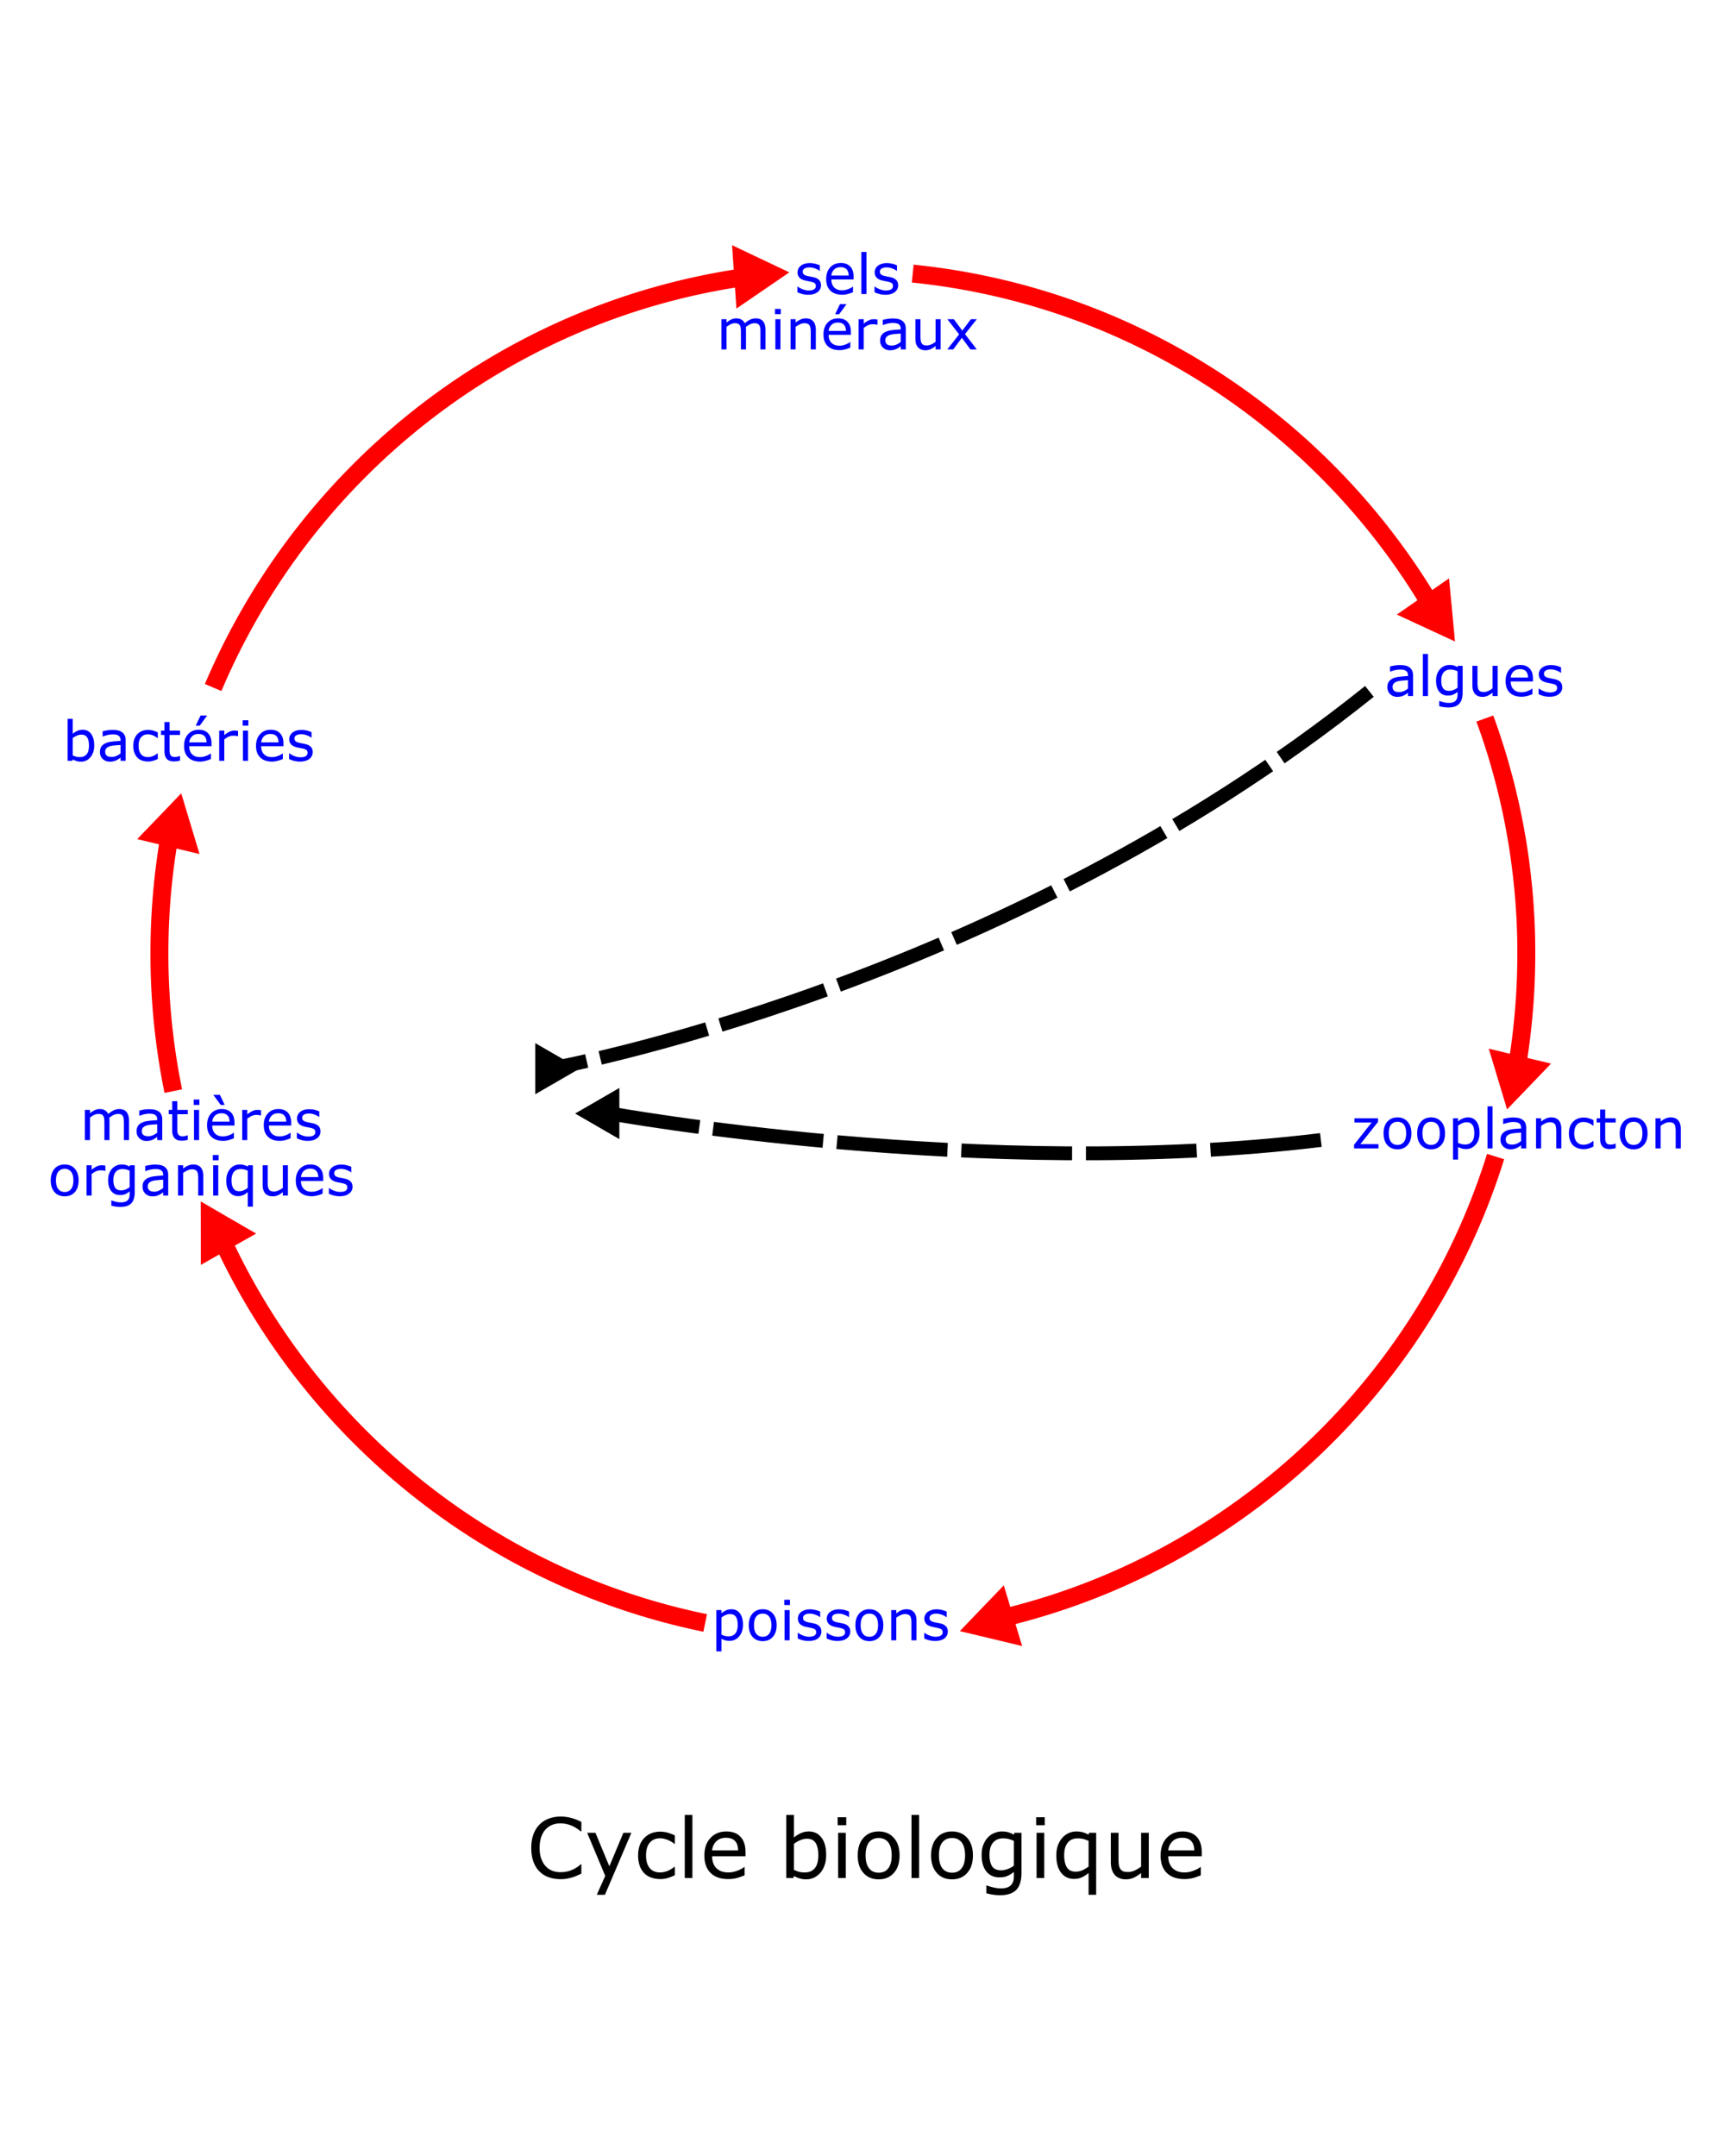 <svg xmlns="http://www.w3.org/2000/svg" viewBox="0 0 200 250" version="1.0"><defs><marker id="a" refY="0" refX="0" orient="auto" overflow="visible"><path d="M2.308 0l-3.46 2v-4l3.46 2z" stroke="#000" stroke-width=".4pt" fill-rule="evenodd"/></marker></defs><path d="M21.011 91.99l1.062 3.52 1.061 3.52-3.613-.86-3.613-.87 2.552-2.65 2.551-2.66zm63.864-63.559l3.321 1.577 3.321 1.577-3.066 2.096-3.067 2.097-.254-3.674-.255-3.673zm83.127 38.633l.35 3.66.34 3.66-3.37-1.561-3.37-1.562 3.03-2.099 3.02-2.098zm6.73 61.576l-1.06-3.52-1.06-3.52 3.61.87 3.61.86-2.55 2.66-2.55 2.65zm-58.35 55.19l1.06 3.52 1.07 3.52-3.62-.87-3.61-.86 2.55-2.66 2.55-2.65zm-93.094-37.16l-.008-3.68-.009-3.68 3.214 1.87 3.213 1.86-3.205 1.81-3.205 1.82z" fill="red"/><path d="M20.093 126.52a79.557 79.557 0 01-1.61-15.96 79.867 79.867 0 011.61-15.97m61.667 93.6a79.336 79.336 0 01-14.872-4.62c-9.479-4.01-18.017-9.82-25.188-16.99s-12.976-15.71-16.987-25.19m148.69-7.28a79.241 79.241 0 01-19.66 32.47 79.474 79.474 0 01-25.18 16.99c-4.74 2-9.72 3.56-14.88 4.62m58.47-104.87c.22.61.44 1.22.65 1.83.2.61.4 1.23.6 1.85.19.62.38 1.24.55 1.87.18.63.35 1.26.52 1.89.16.63.31 1.27.46 1.91s.29 1.28.42 1.92c.13.65.26 1.3.37 1.95.12.65.23 1.3.33 1.95.1.66.19 1.32.27 1.98.09.66.16 1.32.23 1.99.07.66.13 1.33.18 2s.09 1.35.13 2.02c.03.68.06 1.35.08 2.03.01.68.02 1.36.02 2.05 0 2.73-.14 5.43-.41 8.09a78.12 78.12 0 01-1.2 7.87m-69.53-94.795c2.66.271 5.29.673 7.86 1.202a78.623 78.623 0 0114.88 4.619 79.483 79.483 0 0125.18 16.987 79.289 79.289 0 0113.65 18.263m-142.68 6.926A79.427 79.427 0 0141.7 54.533a79.428 79.428 0 0125.188-16.987 78.592 78.592 0 0114.872-4.619 78.82 78.82 0 017.865-1.202" stroke="red" stroke-width="2.08" fill="none"/><path d="M152.89 98.443c-43.06 34.517-95.007 43.747-95.007 43.747M147.26 150.46c-39.3 4.79-82.358-3.07-82.358-3.07h-.684" marker-end="url(#a)" stroke="#000" stroke-dasharray="12.845,1.606" stroke-width="1.606" fill="none" transform="translate(5.882 -18.27)"/><path d="M95.19 33.086c0 .32-.132.582-.397.787-.264.205-.626.307-1.083.307-.26 0-.497-.03-.714-.092a3.223 3.223 0 01-.544-.202v-.662h.031c.186.14.393.251.621.334s.447.124.656.124c.26 0 .462-.042.608-.126a.423.423 0 00.22-.395c0-.138-.04-.242-.12-.313-.079-.071-.232-.132-.457-.182-.084-.019-.193-.041-.328-.066s-.258-.052-.369-.082c-.307-.081-.525-.201-.653-.359a.885.885 0 01-.193-.581c0-.145.03-.281.09-.408a.985.985 0 01.27-.342c.117-.098.266-.176.447-.234.181-.057.383-.086.607-.086.21 0 .421.026.635.077s.393.114.535.187v.63h-.032a2.116 2.116 0 00-.548-.281 1.902 1.902 0 00-.634-.114c-.215 0-.397.041-.546.124a.397.397 0 00-.222.368c0 .144.045.253.135.326.087.074.23.133.426.179.11.025.231.05.366.075.134.025.247.048.337.069.273.063.485.171.633.323.15.155.223.36.223.615zm3.78-.68h-2.582c0 .215.032.402.097.562s.154.292.266.394c.11.1.238.176.388.226.15.05.314.075.494.075.238 0 .478-.048.72-.143.241-.095.413-.188.515-.28h.032v.643a5.093 5.093 0 01-.609.21 2.484 2.484 0 01-.652.084c-.58 0-1.035-.157-1.36-.472-.327-.314-.49-.761-.49-1.34 0-.573.156-1.028.47-1.364.311-.337.722-.505 1.233-.505.472 0 .836.138 1.092.414.257.276.385.668.385 1.176v.32zm-.575-.452c-.002-.309-.08-.549-.234-.718-.154-.17-.387-.254-.7-.254-.317 0-.568.093-.755.279s-.293.417-.318.693h2.007zm2.063 2.142h-.589v-4.88h.59v4.88zm3.676-1.01c0 .32-.133.582-.397.787-.265.205-.626.307-1.084.307-.259 0-.497-.03-.713-.092s-.398-.129-.544-.202v-.662h.031c.186.14.393.251.621.334s.446.124.656.124c.26 0 .462-.042.608-.126a.422.422 0 00.22-.395c0-.138-.04-.242-.12-.313-.079-.071-.232-.132-.458-.182-.083-.019-.192-.041-.327-.066s-.258-.052-.369-.082c-.307-.081-.525-.201-.654-.359a.89.89 0 01-.192-.581.942.942 0 01.36-.75c.117-.098.266-.176.447-.234.181-.057.383-.086.607-.086.21 0 .421.026.635.077s.392.114.535.187v.63h-.032a2.107 2.107 0 00-.549-.281 1.892 1.892 0 00-.633-.114c-.215 0-.397.041-.546.124a.397.397 0 00-.222.368c0 .144.045.253.134.326.088.074.23.133.427.179.11.025.23.05.365.075s.248.048.337.069c.274.063.485.171.634.323.148.155.223.36.223.615zm-15.379 7.432h-.59v-1.994c0-.151-.007-.296-.02-.436a.953.953 0 00-.086-.336.483.483 0 00-.207-.203.877.877 0 00-.389-.069c-.165 0-.33.041-.496.123-.165.083-.33.188-.495.316a2.8 2.8 0 01.022.357v2.242h-.59v-1.994c0-.155-.007-.302-.02-.441a.947.947 0 00-.086-.334.475.475 0 00-.207-.202.894.894 0 00-.389-.067c-.16 0-.323.039-.485.119a2.886 2.886 0 00-.484.304v2.615h-.59v-3.503h.59v.389a2.58 2.58 0 01.55-.357c.183-.086.378-.129.585-.129.238 0 .44.05.607.151.166.1.29.239.371.417.24-.201.456-.346.653-.435.196-.088.406-.133.63-.133.385 0 .668.117.851.35s.275.559.275.977v2.273zm1.768-4.089h-.664v-.612h.664v.612zm-.037 4.089h-.59v-3.503h.59v3.503zm4.102 0h-.59v-1.994c0-.161-.009-.312-.028-.453s-.053-.252-.104-.331a.475.475 0 00-.225-.196.968.968 0 00-.383-.064c-.16 0-.329.039-.505.119a2.557 2.557 0 00-.505.304v2.615h-.589v-3.503h.59v.389c.183-.152.373-.272.57-.357.196-.086.398-.129.605-.129.38 0 .667.114.866.342.198.228.298.556.298.985v2.273zm4.067-1.69h-2.58c0 .215.031.403.096.563a1.053 1.053 0 00.654.619c.15.05.314.076.494.076.238 0 .478-.048.72-.143.241-.095.413-.189.516-.281h.031v.643a4.749 4.749 0 01-.608.21 2.45 2.45 0 01-.653.085c-.58 0-1.035-.158-1.36-.472-.327-.315-.49-.762-.49-1.341 0-.573.156-1.027.47-1.364.311-.337.723-.505 1.233-.505.472 0 .837.138 1.093.414s.384.668.384 1.176v.32zm-.574-.452c-.002-.309-.08-.548-.234-.718-.153-.169-.387-.254-.7-.254-.316 0-.567.093-.755.279a1.083 1.083 0 00-.318.693h2.007zm.07-3.114l-.857 1.173h-.467l.561-1.173h.762zm3.584 2.396h-.032a2.075 2.075 0 00-.549-.059c-.182 0-.357.04-.526.12-.17.081-.333.185-.49.312v2.487h-.589v-3.503h.59v.518c.233-.188.44-.322.62-.4.177-.078.36-.118.546-.118.102 0 .177.003.223.008s.115.015.207.03v.605zm3.283 2.86h-.587v-.373c-.052.036-.122.085-.21.149s-.176.115-.26.152a1.784 1.784 0 01-.339.121 1.852 1.852 0 01-.448.048c-.316 0-.583-.104-.803-.313a1.059 1.059 0 01-.329-.8c0-.265.057-.48.171-.644s.276-.293.487-.388c.214-.094.47-.157.77-.191.298-.033.62-.058.961-.075v-.091a.695.695 0 00-.07-.332.516.516 0 00-.202-.207.847.847 0 00-.3-.098 2.724 2.724 0 00-.368-.025c-.155 0-.328.021-.518.061-.19.041-.387.1-.589.178h-.032v-.599c.115-.032.281-.066.5-.104.216-.037.431-.056.642-.056.246 0 .461.02.644.061s.342.11.475.208a.928.928 0 01.301.374c.07.152.104.341.104.567v2.377zm-.587-.862v-.975c-.179.01-.39.026-.635.047a3.266 3.266 0 00-.578.091.943.943 0 00-.41.224.553.553 0 00-.158.418c0 .201.061.352.182.454.121.101.306.152.555.152.207 0 .396-.041.568-.121.171-.081.33-.177.476-.29zm4.631.862h-.59v-.389c-.2.157-.39.277-.57.361s-.38.125-.6.125c-.37 0-.66-.112-.86-.337-.21-.224-.31-.554-.31-.989v-2.274h.59v1.995c0 .178.01.33.03.456.01.127.05.235.1.325a.52.52 0 00.22.2c.09.042.22.063.4.063.15 0 .31-.04.5-.119.18-.079.34-.181.5-.304v-2.616h.59v3.503zm4.19 0h-.74l-.99-1.345-1 1.345h-.69l1.37-1.746-1.36-1.757h.75l.98 1.324.99-1.324h.69l-1.37 1.725 1.37 1.778zM10.924 86.45c0 .29-.041.55-.124.79-.083.23-.194.43-.334.59-.148.16-.311.29-.49.37s-.372.12-.586.12c-.198 0-.372-.02-.52-.07s-.295-.11-.44-.19l-.037.16h-.552v-4.87h.59v1.74c.165-.14.34-.25.527-.34.186-.08.395-.13.627-.13.414 0 .74.16.98.48s.359.77.359 1.35zm-.608.01c0-.42-.07-.73-.207-.95s-.361-.32-.668-.32c-.172 0-.345.03-.52.11-.176.07-.34.17-.49.28v2.01c.167.08.31.13.431.16s.257.04.41.04c.325 0 .581-.11.766-.32.185-.21.278-.55.278-1.01zm4.249 1.76h-.587v-.37a4.57 4.57 0 01-.211.15c-.09.06-.175.11-.259.15-.098.05-.211.09-.339.12-.127.04-.277.05-.448.05-.316 0-.583-.1-.803-.31s-.33-.48-.33-.8c0-.27.058-.48.172-.65.114-.16.276-.29.487-.38.214-.1.47-.16.769-.19.299-.04.62-.06.962-.08v-.09c0-.13-.023-.25-.07-.33a.507.507 0 00-.202-.21.865.865 0 00-.301-.1 2.535 2.535 0 00-.884.04c-.191.04-.388.1-.59.18h-.032v-.6c.115-.03.282-.07.499-.11.217-.03.432-.05.643-.05.246 0 .461.02.644.06s.341.11.475.21c.132.09.232.22.301.37.07.15.104.34.104.57v2.37zm-.587-.86v-.97c-.18.01-.391.02-.635.04-.243.02-.436.06-.578.09a.992.992 0 00-.411.23c-.105.1-.157.24-.157.42 0 .2.06.35.182.45.121.1.306.15.555.15.207 0 .396-.04.568-.12.171-.08.33-.17.476-.29zm4.318.65c-.196.09-.383.16-.56.21a1.73 1.73 0 01-.562.08c-.253 0-.485-.03-.697-.11a1.276 1.276 0 01-.542-.34c-.152-.15-.27-.34-.354-.57s-.125-.49-.125-.8c0-.57.157-1.02.471-1.35.315-.33.73-.49 1.247-.49.2 0 .397.03.591.08.193.06.37.13.531.21v.66h-.03a2.43 2.43 0 00-.558-.33 1.633 1.633 0 00-.56-.11c-.334 0-.598.11-.79.34-.195.22-.29.55-.29.99 0 .42.093.74.282.97.19.23.456.34.798.34.12 0 .241-.01.364-.05.124-.03.234-.07.333-.12.085-.04.166-.09.241-.14l.18-.12h.03v.65zm2.578.18c-.11.03-.232.06-.362.08-.13.01-.247.02-.35.02-.357 0-.629-.09-.815-.28-.186-.2-.279-.51-.279-.93v-1.86h-.399v-.5h.4v-1h.588v1h1.217v.5h-1.217v1.59c0 .19.004.33.013.43.008.11.037.2.088.29.046.09.11.15.19.19a.87.87 0 00.368.06c.096 0 .196-.02.301-.05.104-.02.18-.05.226-.07h.031v.53zm3.647-1.66h-2.58c0 .22.032.41.096.57a1.077 1.077 0 00.654.62c.15.05.314.07.494.07.24 0 .478-.05.72-.14.241-.1.413-.19.516-.28h.031v.64c-.198.09-.4.16-.608.21-.207.06-.425.09-.653.09-.58 0-1.034-.16-1.36-.48-.327-.31-.49-.76-.49-1.34 0-.57.157-1.02.47-1.36.312-.34.723-.51 1.233-.51.473 0 .837.14 1.093.42.256.27.384.67.384 1.17v.32zm-.574-.45c-.002-.31-.08-.55-.233-.72-.154-.16-.388-.25-.7-.25-.317 0-.568.09-.755.28-.188.19-.294.42-.319.69h2.007zm.07-3.11l-.857 1.17h-.467l.561-1.17h.762zm3.584 2.39h-.032c-.088-.02-.173-.03-.255-.04-.083-.01-.18-.01-.293-.01-.182 0-.358.04-.527.12-.17.08-.333.18-.49.31v2.48h-.589v-3.5h.59v.52c.234-.19.44-.32.62-.4s.36-.12.546-.12c.102 0 .177 0 .223.01.046 0 .115.01.207.03v.6zm1.194-1.22h-.664v-.62h.664v.62zm-.037 4.08h-.59v-3.5h.59v3.5zm4.105-1.69h-2.58c0 .22.031.41.096.57s.154.29.267.39c.108.1.238.18.387.23s.314.07.494.07c.238 0 .478-.05.72-.14.241-.1.413-.19.515-.28h.032v.64a3.43 3.43 0 01-.609.21c-.207.06-.424.09-.652.09-.58 0-1.035-.16-1.36-.48-.327-.31-.49-.76-.49-1.34 0-.57.156-1.02.47-1.36.311-.34.723-.51 1.233-.51.472 0 .837.14 1.093.42.256.27.384.67.384 1.17v.32zm-.574-.45c-.002-.31-.08-.55-.234-.72-.153-.16-.387-.25-.7-.25-.316 0-.568.09-.755.28s-.293.42-.318.69h2.007zm3.97 1.13a.95.95 0 01-.397.79c-.264.21-.625.31-1.083.31a2.674 2.674 0 01-1.258-.3v-.66h.032c.186.14.393.25.621.34.228.08.446.12.655.12.26 0 .462-.04.608-.12.147-.09.22-.22.22-.4 0-.14-.04-.24-.119-.31-.08-.07-.232-.14-.458-.19-.084-.01-.193-.04-.328-.06-.135-.03-.257-.05-.368-.08-.308-.08-.526-.2-.654-.36a.888.888 0 01-.193-.58c0-.15.03-.28.09-.41.06-.13.15-.24.271-.34.117-.1.266-.18.447-.24.18-.05.383-.08.606-.08.21 0 .421.02.635.07.215.06.393.12.535.19v.63h-.03c-.152-.11-.335-.2-.55-.28s-.427-.11-.634-.11c-.215 0-.397.04-.545.12a.4.4 0 00-.223.37c0 .14.045.25.135.32.088.08.23.14.427.18.108.03.23.05.365.08.135.02.247.05.337.07.274.06.485.17.633.32.15.15.223.36.223.61zM14.955 132.2h-.59v-1.99c0-.15-.007-.3-.02-.44s-.043-.25-.086-.33a.512.512 0 00-.207-.21.99.99 0 00-.39-.06c-.164 0-.33.04-.495.12-.165.08-.33.19-.495.31a3.332 3.332 0 01.022.36v2.24h-.59v-1.99c0-.15-.007-.3-.02-.44s-.043-.25-.087-.33a.511.511 0 00-.206-.21.99.99 0 00-.39-.06c-.16 0-.322.04-.484.11-.162.08-.323.19-.484.31v2.61h-.59v-3.5h.59v.39c.184-.15.367-.27.55-.36.183-.08.378-.13.585-.13.238 0 .44.05.607.15.166.11.29.24.371.42.239-.2.456-.34.653-.43s.406-.14.63-.14c.385 0 .668.12.851.35.183.24.275.56.275.98v2.27zm3.857 0h-.587v-.37c-.052.04-.123.09-.21.15-.09.06-.177.11-.26.15-.098.05-.21.09-.339.12a1.52 1.52 0 01-.448.05c-.316 0-.584-.1-.803-.31-.22-.21-.329-.48-.329-.8 0-.27.057-.48.17-.65.114-.16.277-.29.488-.38.213-.1.47-.16.768-.19.3-.04.62-.06.963-.08v-.09c0-.13-.023-.25-.07-.33a.507.507 0 00-.203-.21.86.86 0 00-.3-.1 2.536 2.536 0 00-.884.04c-.19.04-.388.1-.59.18h-.032v-.6c.115-.03.281-.07.5-.11.216-.03.43-.05.642-.05.246 0 .461.02.644.06s.341.11.475.21c.132.09.232.22.301.37s.104.34.104.57v2.37zm-.587-.86v-.97c-.18.01-.39.02-.635.04-.243.02-.436.05-.578.09a.986.986 0 00-.41.23c-.106.1-.158.24-.158.42 0 .2.061.35.182.45s.306.15.555.15c.207 0 .396-.04.568-.12.171-.08.33-.18.476-.29zm3.547.83c-.11.03-.232.06-.362.08-.13.01-.247.02-.35.02-.357 0-.629-.09-.815-.29-.186-.19-.279-.5-.279-.92v-1.86h-.399v-.5h.4v-1.01h.588v1.01h1.217v.5h-1.217v1.59c0 .19.004.33.013.43.008.11.037.2.088.29.046.09.11.15.19.19a.87.87 0 00.368.06c.096 0 .196-.02.301-.05.104-.02.18-.05.226-.07h.031v.53zm1.348-4.05h-.664v-.62h.664v.62zm-.037 4.08h-.59v-3.5h.59v3.5zm4.105-1.69h-2.58c0 .22.031.41.096.57s.154.29.267.39c.108.1.237.18.387.23.15.05.314.07.494.07.238 0 .478-.05.72-.14.241-.1.413-.19.515-.28h.032v.64c-.199.08-.402.15-.609.21s-.424.09-.652.09c-.58 0-1.035-.16-1.36-.48-.327-.31-.49-.76-.49-1.34 0-.57.156-1.02.47-1.36.311-.34.723-.51 1.233-.51.472 0 .837.14 1.093.42.256.27.384.67.384 1.17v.32zm-.574-.45c-.002-.31-.08-.55-.234-.72-.153-.16-.387-.25-.7-.25-.316 0-.568.09-.755.28s-.293.42-.318.69h2.007zm-.56-1.94h-.469l-.856-1.17h.762l.562 1.17zm4.213 1.22h-.03c-.089-.02-.174-.03-.257-.04-.082-.01-.18-.02-.293-.02-.182 0-.357.05-.527.13-.169.08-.332.18-.489.31v2.48h-.589v-3.5h.59v.52c.233-.19.44-.32.618-.4.18-.08.362-.12.548-.12.102 0 .176 0 .222.01.046 0 .115.01.207.03v.6zm3.494 1.17h-2.58c0 .22.031.41.096.57s.154.29.267.39c.108.1.237.18.387.23.15.05.314.07.494.07.238 0 .478-.05.72-.14.241-.1.413-.19.515-.28h.032v.64c-.199.08-.402.15-.609.21s-.424.09-.652.09c-.58 0-1.035-.16-1.36-.48-.327-.31-.49-.76-.49-1.34 0-.57.156-1.02.47-1.36.311-.34.723-.51 1.233-.51.472 0 .837.14 1.093.42.256.27.384.67.384 1.17v.32zm-.574-.45c-.002-.31-.08-.55-.234-.72-.153-.16-.387-.25-.7-.25-.316 0-.568.09-.755.28s-.293.42-.318.69h2.007zm3.97 1.13a.95.95 0 01-.397.79c-.264.21-.625.31-1.083.31-.259 0-.497-.03-.714-.09a3.303 3.303 0 01-.544-.21v-.66h.032c.186.14.393.25.621.34.227.08.446.12.655.12.26 0 .462-.04.608-.12.147-.09.22-.22.22-.4 0-.14-.04-.24-.119-.31-.08-.07-.232-.14-.458-.19-.084-.01-.193-.04-.328-.06-.135-.03-.257-.05-.368-.08-.308-.08-.526-.2-.654-.36a.888.888 0 01-.193-.58c0-.15.03-.28.09-.41.06-.13.15-.24.271-.34.117-.1.266-.18.447-.24.18-.05.383-.08.606-.08.21 0 .421.02.635.07.215.05.393.12.535.19v.63h-.03c-.152-.11-.335-.2-.55-.28s-.427-.11-.634-.11c-.215 0-.397.04-.545.12a.39.39 0 00-.223.37c0 .14.045.25.135.32.088.08.23.14.426.18.11.03.231.05.366.08.135.02.247.05.337.07.274.06.485.17.633.32.15.15.223.36.223.61zm-28.042 5.69c0 .57-.146 1.02-.439 1.35-.292.33-.684.49-1.176.49-.495 0-.889-.16-1.18-.49-.292-.33-.438-.78-.438-1.35 0-.57.146-1.02.438-1.36.291-.33.685-.49 1.18-.49.492 0 .884.16 1.176.49.293.34.44.79.44 1.36zm-.608 0c0-.46-.089-.79-.267-1.01a.906.906 0 00-.74-.34c-.32 0-.568.12-.744.34-.177.22-.265.55-.265 1.01 0 .44.088.77.266 1a.91.91 0 00.743.34c.314 0 .56-.12.739-.34.179-.23.268-.56.268-1zm3.71-1.11h-.031c-.088-.02-.173-.04-.256-.05s-.18-.01-.293-.01c-.182 0-.358.04-.527.12-.17.08-.333.18-.49.31v2.49h-.589v-3.51h.59v.52c.234-.19.44-.32.619-.4.179-.08.361-.12.547-.12.103 0 .177.01.223.01.046.01.115.02.207.03v.61zm3.402 2.46c0 .59-.134 1.03-.404 1.31-.27.27-.685.41-1.245.41-.186 0-.368-.01-.544-.04-.177-.02-.35-.06-.522-.11v-.6h.031c.096.04.249.08.458.14.209.06.418.08.627.08.2 0 .367-.02.499-.07a.695.695 0 00.307-.2.72.72 0 00.157-.29c.031-.12.047-.25.047-.39v-.32c-.178.14-.348.25-.51.32-.162.07-.368.1-.62.1-.417 0-.75-.15-.995-.45-.245-.3-.368-.73-.368-1.28 0-.3.042-.56.127-.78.084-.22.2-.4.346-.56.136-.15.301-.27.496-.35.194-.08.388-.12.58-.12.203 0 .373.02.51.06s.281.1.434.18l.038-.15h.551v3.11zm-.59-.57v-1.91a1.843 1.843 0 00-.84-.19c-.324 0-.579.11-.765.32-.186.22-.279.54-.279.95 0 .39.07.69.207.89.138.21.367.31.687.31.171 0 .343-.04.516-.1.172-.07.33-.16.475-.27zm4.473.97h-.587v-.38c-.052.04-.123.09-.212.15a.928.928 0 01-.258.15c-.099.05-.21.09-.339.13-.128.03-.277.04-.448.04-.316 0-.584-.1-.803-.31-.22-.21-.33-.48-.33-.8 0-.26.057-.48.171-.64.114-.17.277-.3.488-.39.213-.09.47-.16.768-.19.3-.04.62-.06.963-.08v-.09c0-.13-.023-.24-.07-.33a.513.513 0 00-.203-.21.86.86 0 00-.3-.1 2.536 2.536 0 00-.884.04c-.19.04-.388.1-.59.18h-.032v-.6c.115-.03.281-.07.5-.1a3.536 3.536 0 011.286 0c.183.04.341.11.475.21.132.1.232.22.301.37s.104.34.104.57v2.38zm-.587-.87v-.97c-.18.01-.39.03-.635.05s-.436.05-.579.09a.976.976 0 00-.41.22c-.105.1-.157.24-.157.42 0 .2.06.35.182.45.121.1.306.16.555.16.207 0 .396-.04.567-.13.172-.08.331-.17.477-.29zm4.657.87h-.59v-2c0-.16-.009-.31-.028-.45s-.053-.25-.103-.33a.519.519 0 00-.226-.2 1.029 1.029 0 00-.383-.06c-.16 0-.329.04-.505.12-.175.08-.343.18-.504.3v2.62h-.59v-3.51h.59v.39c.184-.15.374-.27.57-.35.197-.09.4-.13.606-.13.378 0 .666.11.865.34s.298.55.298.98v2.28zm1.77-4.09h-.666v-.61h.665v.61zm-.039 4.09h-.589v-3.51h.59v3.51zm4.014 1.29h-.589v-1.69c-.182.16-.363.28-.543.35-.18.08-.374.12-.583.12-.416 0-.748-.16-.996-.49-.248-.32-.372-.76-.372-1.32 0-.3.044-.57.131-.8.086-.23.201-.43.343-.58.138-.16.3-.27.486-.36.186-.08.383-.12.59-.12.188 0 .355.02.5.06s.293.1.444.18l.037-.15h.552v4.8zm-.589-2.18v-1.99a2.783 2.783 0 00-.433-.15 1.765 1.765 0 00-.408-.04c-.34 0-.6.11-.778.34-.177.23-.266.55-.266.96s.071.72.215.94c.143.22.368.33.675.33.172 0 .343-.03.515-.11.171-.07.331-.17.48-.28zm4.653.89h-.589v-.39c-.199.15-.389.28-.57.36s-.384.12-.603.12c-.368 0-.654-.11-.859-.33-.205-.23-.308-.56-.308-.99v-2.28h.59v2c0 .18.008.33.025.45.017.13.052.24.107.33.056.09.13.16.22.2s.22.06.391.06c.153 0 .32-.04.5-.12s.35-.18.507-.3v-2.62h.59v3.51zm4.093-1.69h-2.58c0 .21.031.4.096.56s.154.29.267.39c.108.1.237.18.387.23.15.05.314.07.494.07.238 0 .478-.04.72-.14.241-.09.413-.19.515-.28h.032v.64a3.43 3.43 0 01-.609.21c-.207.06-.424.09-.652.09-.58 0-1.035-.16-1.36-.47-.327-.32-.49-.77-.49-1.34 0-.58.156-1.03.47-1.37.311-.33.723-.5 1.233-.5.472 0 .837.13 1.093.41s.384.67.384 1.18v.32zm-.574-.45c-.002-.31-.08-.55-.234-.72-.153-.17-.387-.26-.7-.26-.316 0-.568.1-.755.28-.187.19-.293.42-.318.7H36.9zm3.97 1.13c0 .32-.132.58-.397.78-.264.21-.625.31-1.083.31-.259 0-.497-.03-.714-.09a3.358 3.358 0 01-.544-.2v-.66h.032c.186.14.393.25.621.33.227.08.446.12.655.12.26 0 .462-.04.608-.12.147-.09.22-.22.22-.4 0-.14-.04-.24-.119-.31-.08-.07-.232-.13-.458-.18-.084-.02-.193-.04-.328-.07a3.176 3.176 0 01-.368-.08c-.308-.08-.526-.2-.654-.36a.888.888 0 01-.193-.58c0-.15.03-.28.09-.41.06-.13.15-.24.271-.34.117-.1.266-.18.447-.23.18-.06.383-.09.606-.09.21 0 .421.02.635.08.215.05.393.11.535.18v.63h-.03c-.152-.11-.335-.2-.55-.28a2.053 2.053 0 00-.634-.11c-.215 0-.397.04-.545.12a.4.4 0 00-.223.37c0 .14.045.25.135.33.088.07.23.13.426.18.11.02.231.05.366.07.135.03.247.05.337.07.274.06.485.17.633.32.15.16.223.36.223.62zM86.141 188.41c0 .28-.04.54-.122.78-.082.23-.197.43-.345.59-.138.16-.3.28-.488.36-.187.09-.385.13-.594.13-.182 0-.347-.02-.494-.06s-.297-.1-.45-.19v1.47h-.59v-4.79h.59v.36a2.4 2.4 0 01.528-.33c.196-.09.404-.13.626-.13.422 0 .751.16.986.48s.353.76.353 1.33zm-.608.01c0-.42-.072-.74-.217-.95-.144-.2-.366-.31-.665-.31-.169 0-.339.04-.51.11-.172.07-.336.17-.493.29v1.98c.167.08.311.13.431.16s.257.04.41.04c.328 0 .584-.11.768-.33.184-.23.276-.55.276-.99zm4.512.03c0 .57-.146 1.02-.439 1.35-.292.33-.684.5-1.176.5-.495 0-.889-.17-1.18-.5-.292-.33-.438-.78-.438-1.35s.146-1.02.438-1.35c.291-.33.685-.5 1.18-.5.492 0 .884.17 1.176.5.293.33.44.78.44 1.35zm-.608 0c0-.45-.089-.79-.267-1.01-.177-.22-.424-.33-.74-.33-.32 0-.568.11-.744.33-.177.22-.265.56-.265 1.01 0 .44.088.77.266 1s.426.34.743.34c.314 0 .56-.11.74-.34.178-.22.267-.56.267-1zm2.157-2.34h-.664v-.61h.664v.61zm-.037 4.09h-.59v-3.5h.59v3.5zm3.675-1.01c0 .32-.132.58-.396.79-.265.2-.626.3-1.084.3a2.66 2.66 0 01-.713-.09 3.289 3.289 0 01-.544-.2v-.66h.031c.186.14.393.25.621.33s.446.13.655.13c.26 0 .462-.05.61-.13a.421.421 0 00.218-.39c0-.14-.04-.25-.119-.32-.08-.07-.232-.13-.458-.18-.084-.02-.193-.04-.328-.07a3.223 3.223 0 01-.368-.08c-.307-.08-.525-.2-.654-.36a.87.87 0 01-.193-.58c0-.14.03-.28.09-.41.06-.12.15-.24.271-.34.117-.1.266-.17.447-.23s.383-.09.607-.09c.21 0 .42.03.635.08.214.05.392.11.534.19v.63h-.03a1.964 1.964 0 00-.55-.28 1.808 1.808 0 00-.633-.12c-.216 0-.398.04-.546.12-.148.09-.223.21-.223.37 0 .15.045.26.135.33.088.07.23.13.427.18.108.02.23.05.365.07.135.03.247.05.337.07.274.06.485.17.634.33.148.15.222.35.222.61zm3.35 0c0 .32-.133.58-.397.79-.265.2-.626.3-1.084.3a2.66 2.66 0 01-.713-.09 3.289 3.289 0 01-.544-.2v-.66h.031c.186.14.393.25.621.33s.446.13.655.13c.26 0 .462-.05.61-.13a.421.421 0 00.218-.39c0-.14-.039-.25-.119-.32-.079-.07-.232-.13-.458-.18-.083-.02-.193-.04-.327-.07a3.195 3.195 0 01-.369-.08c-.307-.08-.525-.2-.654-.36a.875.875 0 01-.193-.58c0-.14.03-.28.09-.41.06-.12.15-.24.271-.34.117-.1.266-.17.447-.23s.383-.09.607-.09c.21 0 .42.03.635.08.214.05.392.11.534.19v.63h-.03c-.15-.11-.334-.21-.55-.28a1.808 1.808 0 00-.633-.12c-.216 0-.397.04-.546.12-.148.09-.222.21-.222.37 0 .15.044.26.134.33.088.07.23.13.427.18.11.02.23.05.365.07.135.03.247.05.337.07.274.06.485.17.634.33.148.15.222.35.222.61zm3.832-.74c0 .57-.147 1.02-.439 1.35-.293.33-.685.5-1.176.5-.496 0-.889-.17-1.18-.5s-.439-.78-.439-1.35.146-1.02.438-1.35.685-.5 1.181-.5c.491 0 .883.17 1.176.5.292.33.44.78.44 1.35zm-.609 0c0-.45-.089-.79-.266-1.01-.178-.22-.425-.33-.74-.33-.32 0-.569.11-.745.33-.177.22-.265.56-.265 1.01 0 .44.09.77.266 1 .178.23.426.34.744.34.313 0 .56-.11.738-.34.18-.22.268-.56.268-1zm4.457 1.75h-.593v-1.99c0-.17-.01-.32-.028-.46a.838.838 0 00-.104-.33.44.44 0 00-.226-.19.847.847 0 00-.382-.07c-.16 0-.33.04-.505.12-.176.08-.344.18-.505.3v2.62h-.59v-3.5h.59v.39c.184-.16.374-.28.571-.36.196-.09.398-.13.605-.13.378 0 .667.11.867.34s.3.56.3.99v2.27zm3.63-1.01c0 .32-.13.58-.39.79-.27.2-.63.3-1.09.3-.26 0-.49-.03-.71-.09s-.4-.13-.54-.2v-.66h.03c.18.14.39.25.62.33s.44.13.65.13c.26 0 .47-.05.61-.13.15-.08.22-.22.22-.39 0-.14-.04-.25-.12-.32s-.23-.13-.46-.18c-.08-.02-.19-.04-.32-.07-.14-.02-.26-.05-.37-.08-.31-.08-.53-.2-.66-.36a.918.918 0 01-.19-.58c0-.14.03-.28.09-.41.06-.12.15-.24.27-.34s.27-.17.45-.23.38-.09.61-.09c.21 0 .42.03.63.08.22.05.39.11.54.19v.63h-.04c-.15-.11-.33-.21-.54-.28-.22-.08-.43-.12-.64-.12s-.39.04-.54.12c-.15.09-.23.21-.23.37 0 .15.05.26.14.33s.23.13.43.18c.1.02.23.05.36.07.14.03.25.05.34.07.27.06.48.17.63.33.15.15.22.35.22.61zM159.822 133.17h-2.83v-.43l2.04-2.58h-1.99v-.49h2.73v.42l-2.05 2.58h2.1v.5zm3.82-1.75c0 .57-.15 1.02-.44 1.35s-.68.5-1.17.5c-.5 0-.89-.17-1.19-.5-.29-.33-.43-.78-.43-1.35s.14-1.02.43-1.35c.3-.33.69-.5 1.19-.5.49 0 .88.17 1.17.5s.44.78.44 1.35zm-.61 0c0-.45-.09-.79-.26-1.01-.18-.22-.43-.33-.74-.33-.32 0-.57.11-.75.33s-.26.56-.26 1.01c0 .44.08.77.26 1s.43.34.75.34c.31 0 .56-.11.73-.34.18-.22.27-.56.27-1zm4.51 0c0 .57-.14 1.02-.44 1.35-.29.33-.68.5-1.17.5-.5 0-.89-.17-1.18-.5-.3-.33-.44-.78-.44-1.35s.14-1.02.44-1.35c.29-.33.68-.5 1.18-.5.49 0 .88.17 1.17.5.3.33.44.78.44 1.35zm-.61 0c0-.45-.09-.79-.26-1.01-.18-.22-.43-.33-.74-.33-.32 0-.57.11-.75.33s-.26.56-.26 1.01c0 .44.09.77.26 1 .18.23.43.34.75.34.31 0 .56-.11.73-.34.18-.22.27-.56.27-1zm4.61-.04c0 .28-.04.54-.12.78-.08.23-.2.43-.35.59-.14.16-.3.28-.49.36-.18.09-.38.13-.59.13-.18 0-.35-.02-.49-.06-.15-.04-.3-.1-.45-.18v1.46h-.59v-4.79h.59v.37c.15-.14.33-.25.53-.34.19-.08.4-.13.62-.13.42 0 .75.16.99.48.23.32.35.76.35 1.33zm-.61.01c0-.42-.07-.74-.21-.94-.15-.21-.37-.32-.67-.32-.17 0-.34.04-.51.11-.17.08-.34.17-.49.29v1.99c.16.07.31.12.43.15s.25.04.41.04c.33 0 .58-.11.77-.33.18-.22.27-.55.27-.99zm2.12 1.78h-.59v-4.88h.59v4.88zm3.9 0h-.59v-.37c-.05.03-.12.08-.21.15-.09.06-.17.11-.26.15-.1.05-.21.09-.34.12-.12.03-.27.05-.44.05-.32 0-.59-.11-.81-.32-.22-.2-.33-.47-.33-.8 0-.26.06-.48.17-.64.12-.16.28-.29.49-.39.22-.09.47-.15.77-.19.3-.03.62-.06.96-.07v-.09c0-.14-.02-.25-.07-.34a.481.481 0 00-.2-.2c-.08-.05-.18-.08-.3-.1s-.24-.03-.37-.03c-.15 0-.33.02-.52.07-.19.04-.38.1-.58.17h-.04v-.6c.12-.03.28-.06.5-.1s.43-.06.65-.06c.24 0 .46.02.64.06.18.05.34.11.47.21.14.1.24.22.31.38.06.15.1.34.1.56v2.38zm-.59-.86v-.98c-.18.01-.39.03-.63.05-.25.02-.44.05-.58.09-.17.05-.31.12-.41.23-.11.1-.16.24-.16.41 0 .2.06.36.18.46s.31.15.56.15c.21 0 .39-.04.57-.12.17-.08.33-.18.47-.29zm4.66.86h-.59v-1.99c0-.16-.01-.32-.03-.46s-.05-.25-.1-.33a.435.435 0 00-.23-.19c-.1-.05-.22-.07-.38-.07s-.33.04-.5.12c-.18.08-.35.18-.51.31v2.61h-.59v-3.5h.59v.39c.18-.16.37-.27.57-.36s.4-.13.61-.13c.37 0 .66.11.86.34s.3.56.3.99v2.27zm3.73-.22c-.2.1-.39.17-.56.22a2.17 2.17 0 01-1.26-.03c-.21-.08-.4-.19-.55-.34s-.27-.34-.35-.57-.13-.5-.13-.81c0-.57.16-1.02.48-1.34.31-.33.73-.49 1.24-.49.2 0 .4.02.59.08.2.06.37.13.54.21v.65h-.04c-.18-.14-.36-.24-.55-.32-.19-.07-.38-.11-.56-.11-.34 0-.6.11-.79.33-.2.23-.29.56-.29.99s.09.75.28.98c.19.22.45.34.8.34.12 0 .24-.02.36-.05s.24-.07.33-.12.17-.09.25-.14c.07-.05.13-.09.17-.13h.04v.65zm2.57.19a3.287 3.287 0 01-.71.1c-.36 0-.63-.1-.81-.29-.19-.19-.28-.5-.28-.92v-1.87h-.4v-.49h.4v-1.01h.59v1.01h1.21v.49h-1.21v1.6c0 .18 0 .33.01.43s.04.2.09.29c.04.08.11.15.19.18.08.04.2.06.36.06.1 0 .2-.01.31-.04.1-.03.18-.05.22-.07h.03v.53zm3.7-1.72c0 .57-.14 1.02-.44 1.35-.29.33-.68.5-1.17.5-.5 0-.89-.17-1.18-.5s-.44-.78-.44-1.35.15-1.02.44-1.35.68-.5 1.18-.5c.49 0 .88.17 1.17.5.3.33.44.78.44 1.35zm-.6 0c0-.45-.09-.79-.27-1.01s-.43-.33-.74-.33c-.32 0-.57.11-.75.33-.17.22-.26.56-.26 1.01 0 .44.09.77.27 1 .17.23.42.34.74.34.31 0 .56-.11.74-.34.18-.22.27-.56.27-1zm4.45 1.75h-.59v-1.99c0-.16-.01-.32-.03-.46s-.05-.25-.1-.33a.475.475 0 00-.23-.19c-.1-.05-.22-.07-.38-.07s-.33.04-.51.12c-.17.08-.34.18-.5.31v2.61h-.59v-3.5h.59v.39c.18-.16.37-.27.57-.36s.4-.13.6-.13c.38 0 .67.11.87.34s.3.56.3.99v2.27zM163.832 80.708h-.59v-.374l-.21.149c-.09.064-.18.115-.26.152-.1.049-.21.089-.34.121a1.84 1.84 0 01-.45.049c-.31 0-.58-.105-.8-.314s-.33-.475-.33-.799c0-.266.06-.481.17-.645.12-.164.28-.293.49-.387s.47-.158.77-.191c.3-.034.62-.059.96-.076v-.091c0-.134-.02-.244-.07-.332s-.11-.157-.2-.207a.912.912 0 00-.3-.097 2.456 2.456 0 00-.89.036c-.19.041-.38.1-.59.177h-.03v-.599a6.3 6.3 0 01.5-.104c.22-.037.43-.056.64-.056.25 0 .46.02.65.061.18.041.34.11.47.209.13.096.23.22.3.373s.11.342.11.568v2.377zm-.59-.863v-.975c-.18.01-.39.026-.63.047-.25.021-.44.051-.58.091a.92.92 0 00-.41.224c-.11.102-.16.241-.16.419 0 .2.06.352.18.453s.31.152.56.152c.2 0 .39-.04.56-.121.18-.08.33-.177.48-.29zm2.32.863h-.59v-4.88h.59v4.88zm4.02-.399c0 .594-.14 1.03-.41 1.308-.27.283-.68.413-1.24.413-.19 0-.37-.01-.55-.04-.17-.02-.35-.06-.52-.11v-.599h.03c.1.038.25.085.46.14s.42.083.63.083c.2 0 .37-.024.5-.072s.23-.115.3-.201c.08-.081.13-.18.16-.294.03-.115.05-.244.05-.386v-.32c-.18.142-.35.248-.51.318s-.37.105-.62.105c-.42 0-.75-.151-1-.453-.24-.302-.36-.728-.36-1.278 0-.301.04-.561.12-.779.09-.219.2-.407.35-.566a1.468 1.468 0 011.07-.471c.21 0 .38.021.51.062.14.04.29.103.44.186l.04-.15h.55v3.104zm-.59-.564v-1.91c-.16-.071-.3-.122-.44-.152-.13-.03-.27-.046-.4-.046-.33 0-.58.109-.77.327-.18.217-.28.533-.28.947 0 .393.07.691.21.893.14.203.37.305.69.305.17 0 .34-.033.51-.099.18-.066.33-.154.48-.265zm4.65.963h-.59v-.389c-.2.157-.39.277-.57.36-.18.084-.38.126-.6.126-.37 0-.65-.113-.86-.337-.2-.225-.31-.555-.31-.99v-2.273h.59v1.994c0 .178.01.33.03.456.01.127.05.235.1.325.06.092.13.159.22.201s.22.062.4.062c.15 0 .32-.039.5-.119.18-.079.35-.181.5-.304v-2.615h.59v3.503zm4.09-1.691h-2.58c0 .216.04.403.1.563a1.048 1.048 0 00.66.62c.14.05.31.075.49.075.24 0 .48-.048.72-.143s.41-.189.51-.281h.04v.643c-.2.084-.41.154-.61.21-.21.057-.43.085-.65.085-.59 0-1.04-.157-1.37-.472-.32-.314-.48-.761-.48-1.34 0-.573.15-1.028.46-1.365.32-.336.73-.505 1.24-.505.47 0 .83.138 1.09.414s.38.668.38 1.176v.32zm-.57-.451c0-.31-.08-.549-.23-.718-.16-.17-.39-.254-.7-.254-.32 0-.57.093-.76.279-.18.186-.29.417-.32.693h2.01zm3.97 1.132c0 .32-.13.582-.4.787-.26.205-.62.307-1.08.307-.26 0-.5-.031-.71-.092-.22-.062-.4-.129-.55-.203v-.661h.03c.19.14.4.251.63.334.22.082.44.124.65.124.26 0 .46-.042.61-.126.15-.083.22-.215.22-.395 0-.138-.04-.242-.12-.314-.08-.071-.23-.131-.46-.181a6.303 6.303 0 00-.33-.066 5.441 5.441 0 01-.36-.082c-.31-.081-.53-.201-.66-.359s-.19-.352-.19-.582a.942.942 0 01.36-.749c.12-.098.27-.176.45-.234.18-.057.38-.086.6-.086a2.81 2.81 0 011.17.263v.631h-.03a2.023 2.023 0 00-.55-.281 1.84 1.84 0 00-.63-.114c-.22 0-.4.041-.55.124a.41.41 0 00-.22.368c0 .144.05.253.14.326.08.073.23.133.42.179.11.025.23.05.37.075.13.025.25.048.34.069.27.063.48.171.63.323.15.155.22.36.22.615z" fill="#00f"/><path d="M67.404 217.26a20.2 20.2 0 01-.468.21c-.14.07-.323.14-.548.21a5.1 5.1 0 01-.624.15c-.224.05-.47.07-.74.07-.509 0-.97-.07-1.386-.22a2.726 2.726 0 01-1.084-.67c-.3-.29-.536-.67-.706-1.13-.169-.46-.254-1-.254-1.6 0-.58.082-1.1.245-1.55.163-.46.398-.84.705-1.15.298-.31.658-.54 1.08-.7s.89-.24 1.404-.24c.376 0 .752.05 1.127.14.374.09.791.25 1.25.48v1.1h-.072c-.386-.32-.768-.56-1.148-.7a3.282 3.282 0 00-1.218-.23c-.354 0-.673.06-.957.18-.284.11-.537.29-.76.53-.216.24-.385.53-.506.89-.12.36-.18.78-.18 1.25 0 .49.066.91.2 1.27.132.35.304.64.514.86.22.23.476.41.77.52.293.11.602.16.928.16.45 0 .87-.07 1.261-.23a3.5 3.5 0 001.101-.69h.066v1.09zm5.8-4.74l-3.067 7.19h-.946l.98-2.19-2.095-5h.96l1.613 3.89 1.628-3.89h.927zm5.042 4.92c-.295.14-.574.25-.839.33s-.547.12-.845.12c-.379 0-.727-.06-1.044-.17s-.588-.28-.814-.5a2.353 2.353 0 01-.53-.86 3.55 3.55 0 01-.19-1.21c0-.86.236-1.53.708-2.02s1.096-.74 1.87-.74c.301 0 .597.05.887.13.29.09.556.19.797.31v.98H78.2c-.27-.21-.548-.37-.835-.48s-.567-.17-.839-.17c-.502 0-.898.17-1.188.51-.29.33-.435.83-.435 1.48 0 .63.142 1.12.425 1.46.284.34.683.51 1.198.51.178 0 .36-.02.545-.07s.351-.11.5-.18c.127-.07.248-.14.361-.21.113-.08.202-.14.268-.19h.047v.97zm2.032.33h-.884v-7.32h.884v7.32zm6.158-2.53h-3.872c0 .32.05.6.146.84s.231.44.4.59c.163.15.357.26.581.34.224.07.471.11.741.11.357 0 .717-.07 1.08-.21.362-.14.62-.29.773-.42h.047v.96c-.298.13-.602.23-.912.32-.31.08-.637.12-.979.12-.87 0-1.552-.23-2.04-.7-.49-.48-.735-1.15-.735-2.02 0-.85.234-1.54.703-2.04.47-.51 1.086-.76 1.851-.76.71 0 1.255.21 1.64.62.384.42.576 1 .576 1.77v.48zm-.86-.68c-.004-.47-.12-.83-.35-1.08-.232-.25-.582-.38-1.053-.38-.473 0-.85.14-1.13.42s-.44.62-.479 1.04h3.011zm10.211.54c0 .44-.062.84-.186 1.19-.123.35-.29.65-.5.88-.223.25-.468.44-.734.56-.267.12-.56.19-.88.19-.298 0-.558-.04-.78-.11a3.533 3.533 0 01-.659-.28l-.057.24h-.828v-7.32h.885v2.62c.247-.21.511-.37.79-.5s.593-.2.941-.2c.621 0 1.111.24 1.47.72.36.47.538 1.15.538 2.01zm-.912.03c0-.63-.104-1.11-.31-1.43s-.542-.49-1.003-.49c-.257 0-.517.06-.78.17-.264.11-.509.25-.734.43v3.01c.251.11.466.19.646.24.181.04.385.06.614.06.49 0 .873-.16 1.15-.48.278-.32.417-.83.417-1.51zm3.241-3.49h-.998v-.92h.998v.92zm-.057 6.13h-.884v-5.25h.884v5.25zm6.238-2.62c0 .85-.22 1.53-.659 2.02-.439.5-1.027.75-1.764.75-.743 0-1.333-.25-1.77-.75-.438-.49-.657-1.17-.657-2.02 0-.86.22-1.54.656-2.03.438-.5 1.028-.75 1.771-.75.737 0 1.325.25 1.764.75.44.49.66 1.17.66 2.03zm-.913 0c0-.68-.133-1.19-.4-1.52-.266-.33-.636-.5-1.11-.5-.48 0-.852.17-1.117.5s-.397.84-.397 1.52c0 .65.133 1.15.4 1.49.266.34.638.51 1.114.51.471 0 .84-.16 1.108-.5s.402-.84.402-1.5zm3.178 2.62h-.882v-7.32h.882v7.32zm6.24-2.62c0 .85-.22 1.53-.66 2.02-.44.5-1.03.75-1.76.75-.75 0-1.34-.25-1.77-.75-.44-.49-.66-1.17-.66-2.02 0-.86.22-1.54.66-2.03.43-.5 1.02-.75 1.77-.75.73 0 1.32.25 1.76.75.44.49.66 1.17.66 2.03zm-.91 0c0-.68-.14-1.19-.4-1.52-.27-.33-.64-.5-1.11-.5-.48 0-.86.17-1.12.5-.27.33-.4.84-.4 1.52 0 .65.14 1.15.4 1.49.27.34.64.51 1.12.51.47 0 .84-.16 1.1-.5.27-.34.41-.84.41-1.5zm6.54 2.02c0 .89-.2 1.55-.6 1.97-.41.41-1.03.62-1.87.62-.28 0-.55-.02-.82-.06-.26-.04-.52-.09-.78-.17v-.9h.05c.14.06.37.13.69.21.31.08.62.13.94.13.3 0 .55-.04.74-.11.2-.07.35-.17.46-.3s.19-.27.24-.45c.05-.17.07-.36.07-.57v-.48c-.27.21-.52.37-.76.47-.25.11-.56.16-.93.16-.63 0-1.13-.23-1.5-.68-.36-.45-.55-1.09-.55-1.92 0-.45.06-.84.19-1.16.13-.33.3-.62.52-.85.2-.23.45-.4.74-.52.3-.13.59-.19.87-.19.31 0 .56.03.77.09.2.06.42.16.65.28l.06-.22h.82v4.65zm-.88-.84v-2.87c-.23-.1-.45-.18-.66-.23-.2-.04-.4-.06-.6-.06-.49 0-.87.16-1.15.49-.28.32-.42.79-.42 1.42 0 .59.11 1.03.31 1.34.21.3.55.45 1.03.45.26 0 .52-.05.78-.15.26-.09.49-.23.71-.39zm3.58-4.69h-1v-.92h1v.92zm-.06 6.13h-.89v-5.25h.89v5.25zm6.02 1.94h-.88v-2.53c-.28.23-.55.41-.82.52-.27.12-.56.17-.87.17-.63 0-1.12-.24-1.5-.72-.37-.48-.55-1.14-.55-1.99 0-.45.06-.85.19-1.2.13-.34.3-.63.52-.87.2-.23.45-.41.73-.53.27-.13.57-.19.88-.19.28 0 .53.03.75.09.22.07.44.16.67.28l.05-.22h.83v7.19zm-.88-3.27v-2.98c-.25-.11-.47-.18-.65-.23-.19-.04-.4-.06-.61-.06-.52 0-.9.17-1.17.52-.27.34-.4.82-.4 1.43s.11 1.09.32 1.42c.22.33.55.49 1.01.49.26 0 .52-.05.78-.16.25-.12.49-.26.72-.43zm6.98 1.33h-.89v-.58c-.3.23-.58.41-.85.54-.28.12-.58.19-.91.19-.55 0-.98-.17-1.29-.51-.3-.34-.46-.83-.46-1.48v-3.41h.89v2.99c0 .26.01.49.03.68.03.19.08.35.16.49.09.14.2.24.33.3.14.06.33.09.59.09.23 0 .48-.05.75-.17s.53-.28.76-.46v-3.92h.89v5.25zm6.14-2.53h-3.88c0 .32.05.6.15.84s.23.44.4.59c.16.15.36.26.58.34.22.07.47.11.74.11.36 0 .72-.07 1.08-.21s.62-.29.77-.42h.05v.96c-.3.13-.6.23-.91.32-.31.08-.64.12-.98.12-.87 0-1.55-.23-2.04-.7-.49-.48-.73-1.15-.73-2.02 0-.85.23-1.54.7-2.04.47-.51 1.08-.76 1.85-.76.71 0 1.25.21 1.64.62.38.42.58 1 .58 1.77v.48zm-.87-.68c0-.47-.12-.83-.35-1.08s-.58-.38-1.05-.38-.85.14-1.13.42-.44.62-.48 1.04h3.01z"/></svg>